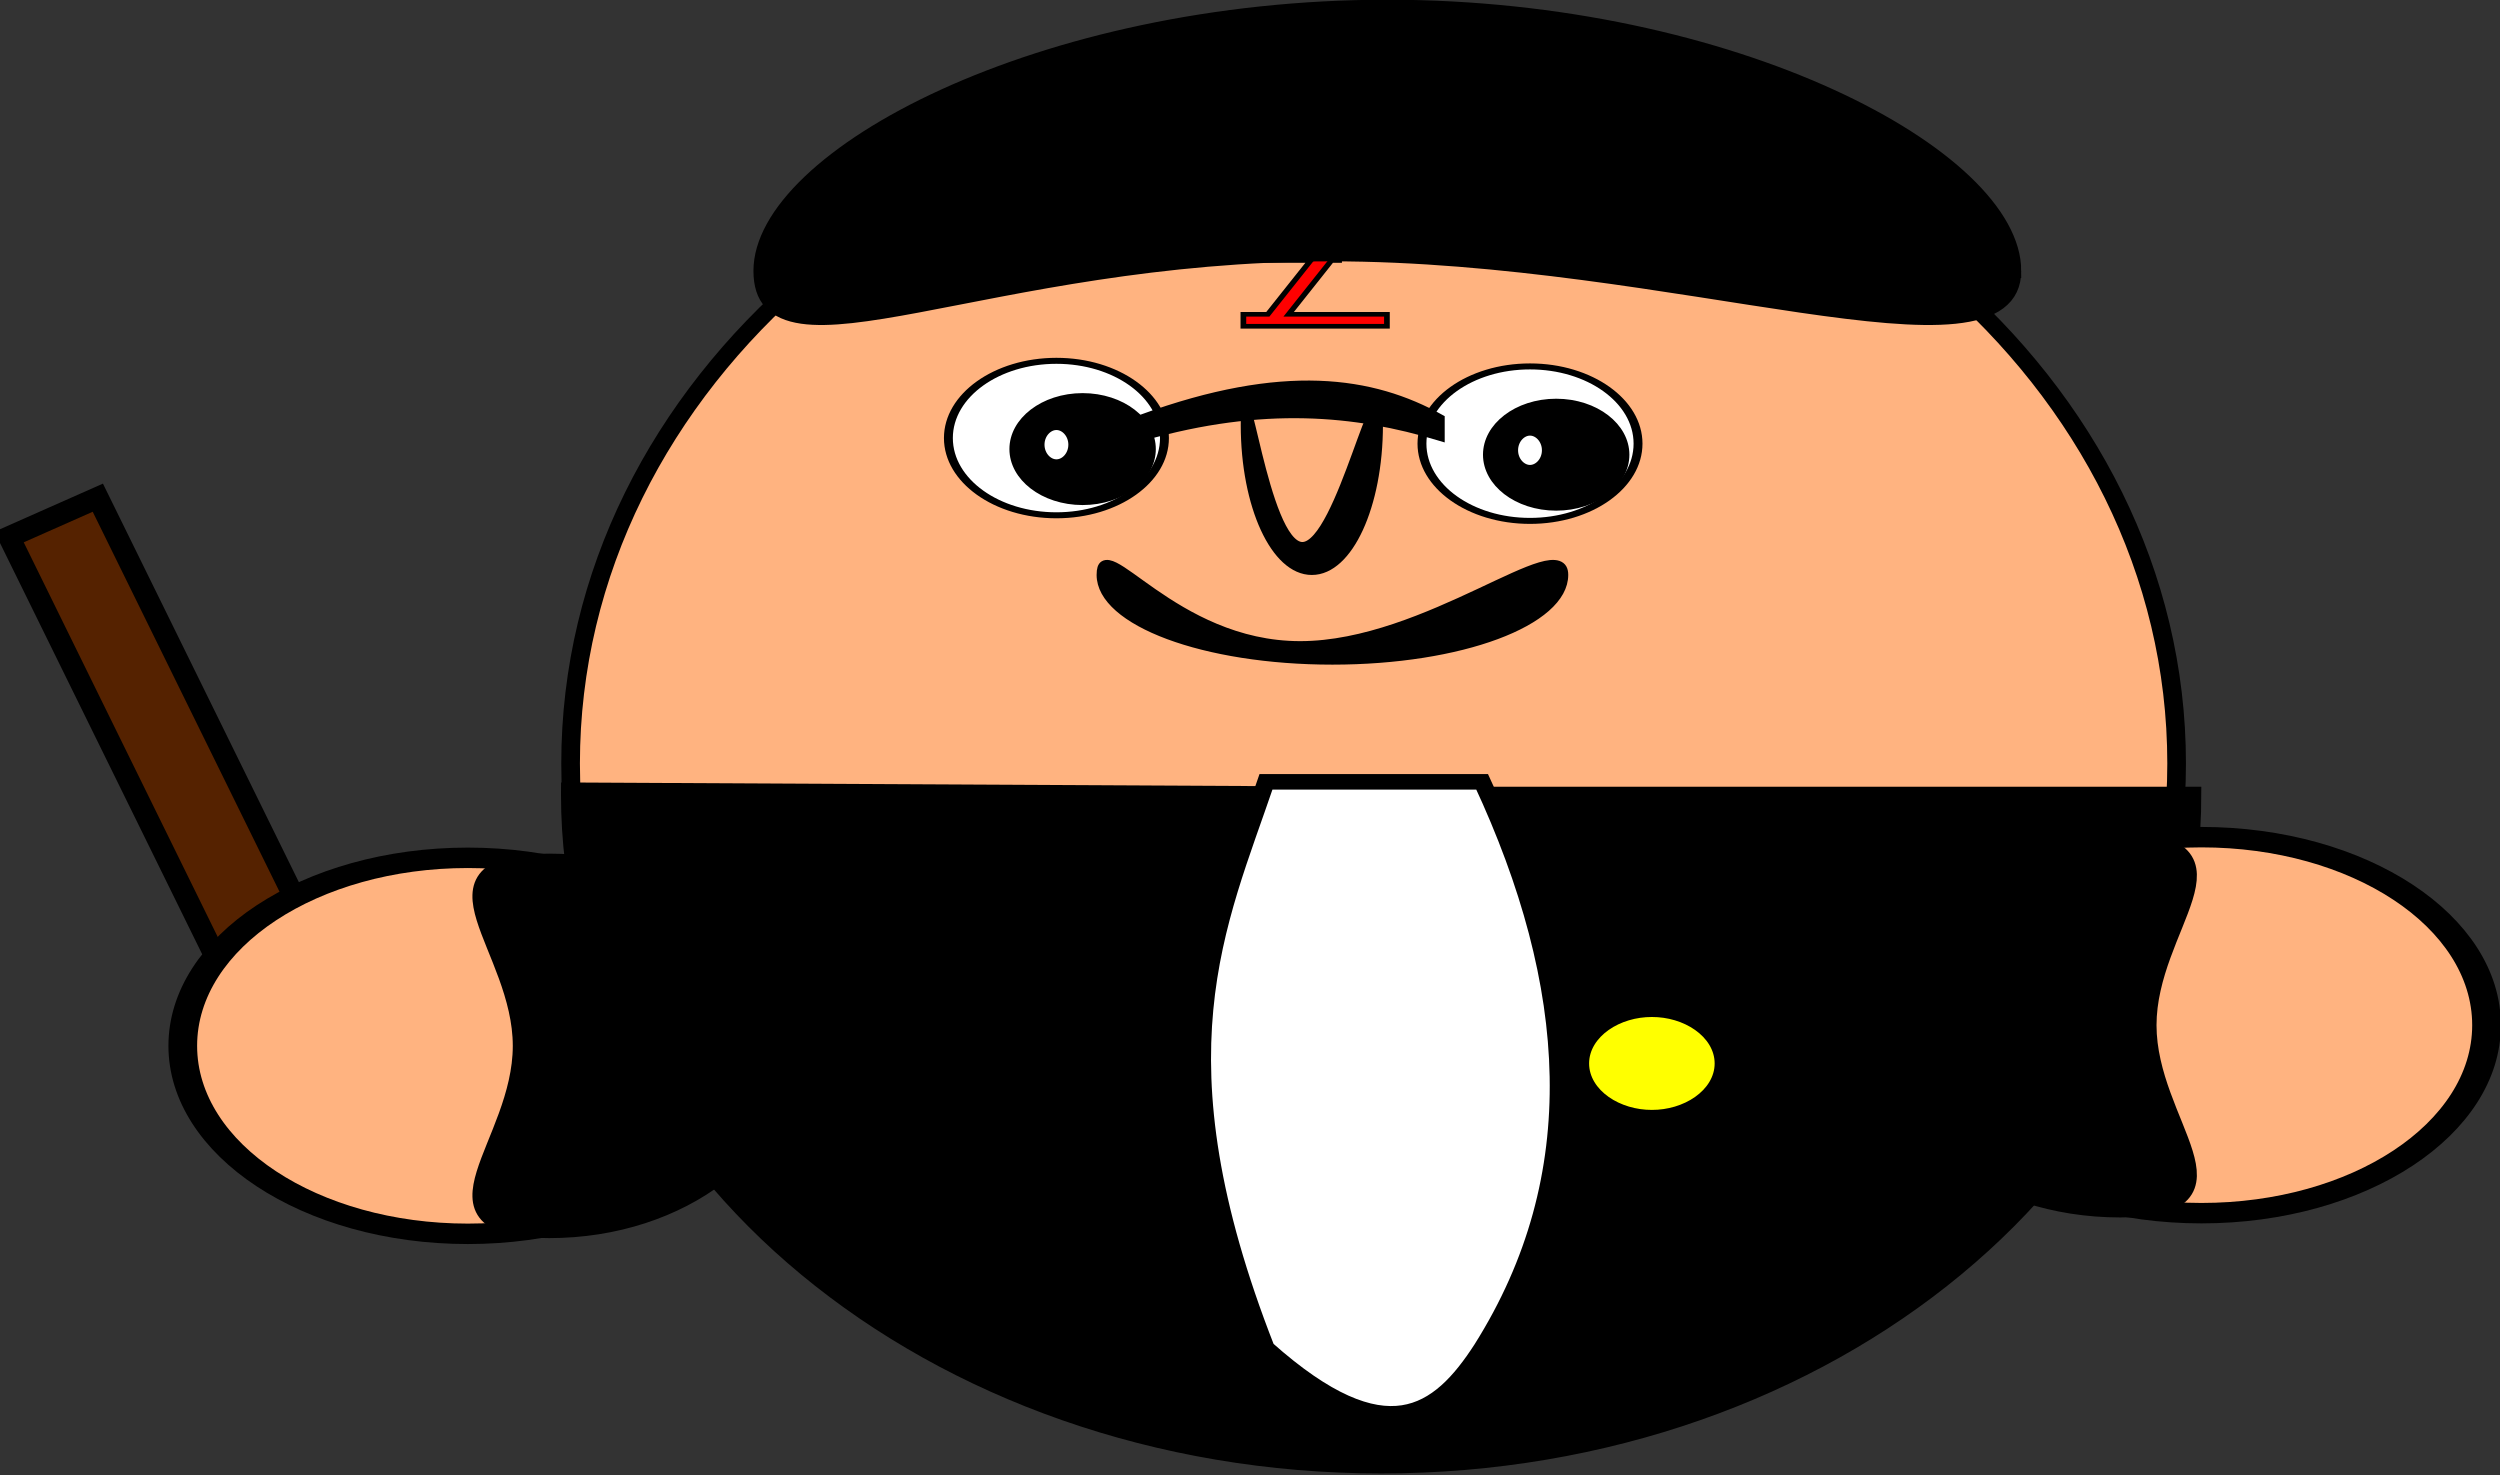 <?xml version="1.0" encoding="UTF-8" standalone="no"?>
<!-- Created with Inkscape (http://www.inkscape.org/) -->

<svg
   xmlns:dc="http://purl.org/dc/elements/1.1/"
   xmlns:cc="http://creativecommons.org/ns#"
   xmlns:rdf="http://www.w3.org/1999/02/22-rdf-syntax-ns#"
   xmlns:svg="http://www.w3.org/2000/svg"
   xmlns="http://www.w3.org/2000/svg"
   xmlns:sodipodi="http://sodipodi.sourceforge.net/DTD/sodipodi-0.dtd"
   xmlns:inkscape="http://www.inkscape.org/namespaces/inkscape"
   width="345.789"
   height="204.08"
   id="svg2"
   version="1.1"
   inkscape:version="0.47 r22583"
   sodipodi:docname="New document 1">
  <rect width="100%" height="100%" fill="#333333" stroke="none"/>
  <defs
     id="defs4">
    <inkscape:perspective
       sodipodi:type="inkscape:persp3d"
       inkscape:vp_x="0 : 526.18109 : 1"
       inkscape:vp_y="0 : 1000 : 0"
       inkscape:vp_z="744.09448 : 526.18109 : 1"
       inkscape:persp3d-origin="372.04724 : 350.78739 : 1"
       id="perspective10" />
    <inkscape:perspective
       id="perspective2846"
       inkscape:persp3d-origin="0.5 : 0.33333333 : 1"
       inkscape:vp_z="1 : 0.5 : 1"
       inkscape:vp_y="0 : 1000 : 0"
       inkscape:vp_x="0 : 0.5 : 1"
       sodipodi:type="inkscape:persp3d" />
    <inkscape:perspective
       id="perspective2881"
       inkscape:persp3d-origin="0.5 : 0.33333333 : 1"
       inkscape:vp_z="1 : 0.5 : 1"
       inkscape:vp_y="0 : 1000 : 0"
       inkscape:vp_x="0 : 0.5 : 1"
       sodipodi:type="inkscape:persp3d" />
    <inkscape:perspective
       id="perspective2905"
       inkscape:persp3d-origin="0.5 : 0.33333333 : 1"
       inkscape:vp_z="1 : 0.5 : 1"
       inkscape:vp_y="0 : 1000 : 0"
       inkscape:vp_x="0 : 0.5 : 1"
       sodipodi:type="inkscape:persp3d" />
    <inkscape:perspective
       id="perspective2931"
       inkscape:persp3d-origin="0.5 : 0.33333333 : 1"
       inkscape:vp_z="1 : 0.5 : 1"
       inkscape:vp_y="0 : 1000 : 0"
       inkscape:vp_x="0 : 0.5 : 1"
       sodipodi:type="inkscape:persp3d" />
    <inkscape:perspective
       id="perspective2980"
       inkscape:persp3d-origin="0.5 : 0.33333333 : 1"
       inkscape:vp_z="1 : 0.5 : 1"
       inkscape:vp_y="0 : 1000 : 0"
       inkscape:vp_x="0 : 0.5 : 1"
       sodipodi:type="inkscape:persp3d" />
    <inkscape:perspective
       id="perspective3002"
       inkscape:persp3d-origin="0.5 : 0.33333333 : 1"
       inkscape:vp_z="1 : 0.5 : 1"
       inkscape:vp_y="0 : 1000 : 0"
       inkscape:vp_x="0 : 0.5 : 1"
       sodipodi:type="inkscape:persp3d" />
    <inkscape:perspective
       id="perspective3034"
       inkscape:persp3d-origin="0.5 : 0.33333333 : 1"
       inkscape:vp_z="1 : 0.5 : 1"
       inkscape:vp_y="0 : 1000 : 0"
       inkscape:vp_x="0 : 0.5 : 1"
       sodipodi:type="inkscape:persp3d" />
    <inkscape:perspective
       id="perspective3105"
       inkscape:persp3d-origin="0.5 : 0.33333333 : 1"
       inkscape:vp_z="1 : 0.5 : 1"
       inkscape:vp_y="0 : 1000 : 0"
       inkscape:vp_x="0 : 0.5 : 1"
       sodipodi:type="inkscape:persp3d" />
    <inkscape:perspective
       id="perspective3127"
       inkscape:persp3d-origin="0.5 : 0.33333333 : 1"
       inkscape:vp_z="1 : 0.5 : 1"
       inkscape:vp_y="0 : 1000 : 0"
       inkscape:vp_x="0 : 0.5 : 1"
       sodipodi:type="inkscape:persp3d" />
    <inkscape:perspective
       id="perspective3150"
       inkscape:persp3d-origin="0.5 : 0.33333333 : 1"
       inkscape:vp_z="1 : 0.5 : 1"
       inkscape:vp_y="0 : 1000 : 0"
       inkscape:vp_x="0 : 0.5 : 1"
       sodipodi:type="inkscape:persp3d" />
    <inkscape:perspective
       id="perspective3180"
       inkscape:persp3d-origin="0.5 : 0.33333333 : 1"
       inkscape:vp_z="1 : 0.5 : 1"
       inkscape:vp_y="0 : 1000 : 0"
       inkscape:vp_x="0 : 0.5 : 1"
       sodipodi:type="inkscape:persp3d" />
    <inkscape:perspective
       id="perspective3211"
       inkscape:persp3d-origin="0.5 : 0.33333333 : 1"
       inkscape:vp_z="1 : 0.5 : 1"
       inkscape:vp_y="0 : 1000 : 0"
       inkscape:vp_x="0 : 0.5 : 1"
       sodipodi:type="inkscape:persp3d" />
    <inkscape:perspective
       id="perspective3244"
       inkscape:persp3d-origin="0.5 : 0.33333333 : 1"
       inkscape:vp_z="1 : 0.5 : 1"
       inkscape:vp_y="0 : 1000 : 0"
       inkscape:vp_x="0 : 0.5 : 1"
       sodipodi:type="inkscape:persp3d" />
    <inkscape:perspective
       id="perspective3311"
       inkscape:persp3d-origin="0.5 : 0.33333333 : 1"
       inkscape:vp_z="1 : 0.5 : 1"
       inkscape:vp_y="0 : 1000 : 0"
       inkscape:vp_x="0 : 0.5 : 1"
       sodipodi:type="inkscape:persp3d" />
    <inkscape:perspective
       id="perspective3337"
       inkscape:persp3d-origin="0.5 : 0.33333333 : 1"
       inkscape:vp_z="1 : 0.5 : 1"
       inkscape:vp_y="0 : 1000 : 0"
       inkscape:vp_x="0 : 0.5 : 1"
       sodipodi:type="inkscape:persp3d" />
    <inkscape:perspective
       id="perspective3359"
       inkscape:persp3d-origin="0.5 : 0.33333333 : 1"
       inkscape:vp_z="1 : 0.5 : 1"
       inkscape:vp_y="0 : 1000 : 0"
       inkscape:vp_x="0 : 0.5 : 1"
       sodipodi:type="inkscape:persp3d" />
    <inkscape:perspective
       id="perspective3433"
       inkscape:persp3d-origin="0.5 : 0.33333333 : 1"
       inkscape:vp_z="1 : 0.5 : 1"
       inkscape:vp_y="0 : 1000 : 0"
       inkscape:vp_x="0 : 0.5 : 1"
       sodipodi:type="inkscape:persp3d" />
    <inkscape:perspective
       id="perspective3690"
       inkscape:persp3d-origin="0.5 : 0.33333333 : 1"
       inkscape:vp_z="1 : 0.5 : 1"
       inkscape:vp_y="0 : 1000 : 0"
       inkscape:vp_x="0 : 0.5 : 1"
       sodipodi:type="inkscape:persp3d" />
  </defs>
  <sodipodi:namedview
     id="base"
     pagecolor="#ffffff"
     bordercolor="#666666"
     borderopacity="1.0"
     inkscape:pageopacity="0.0"
     inkscape:pageshadow="2"
     inkscape:zoom="0.35"
     inkscape:cx="374.60188"
     inkscape:cy="-16.333246"
     inkscape:document-units="px"
     inkscape:current-layer="layer1"
     showgrid="false"
     inkscape:window-width="1022"
     inkscape:window-height="688"
     inkscape:window-x="0"
     inkscape:window-y="27"
     inkscape:window-maximized="1" />
  <g
     inkscape:label="Layer 1"
     inkscape:groupmode="layer"
     id="layer1"
     transform="translate(-0.398,-761.719)">
    <g
       id="g3741"
       transform="translate(31.429,148.571)">
      <rect
         transform="matrix(0.914,-0.405,0.441,0.897,0,0)"
         y="617.196"
         x="-330.37"
         height="86.577"
         width="13.429"
         id="rect3739"
         style="color:#000000;fill:#552200;fill-opacity:1;fill-rule:nonzero;stroke:#000000;stroke-width:2.99;stroke-miterlimit:4;stroke-opacity:1;stroke-dasharray:none;marker:none;visibility:visible;display:inline;overflow:visible;enable-background:accumulate" />
      <g
         id="g3710">
        <g
           id="g3401"
           transform="matrix(0.713,0,0,0.635,349.359,323.526)">
          <g
             transform="matrix(0.932,0,0,0.854,-28.713,112.856)"
             id="g3373">
            <path
               sodipodi:type="arc"
               style="color:#000000;fill:#ffb380;fill-opacity:1;fill-rule:nonzero;stroke:#000000;stroke-width:3.882;stroke-miterlimit:4;stroke-opacity:1;stroke-dasharray:none;marker:none;visibility:visible;display:inline;overflow:visible;enable-background:accumulate"
               id="path3198"
               sodipodi:cx="-255.71428"
               sodipodi:cy="596.64789"
               sodipodi:rx="167.14285"
               sodipodi:ry="175.71428"
               d="m -88.571,596.648 c 0,97.044 -74.832,175.714 -167.143,175.714 -92.31,0 -167.143,-78.67 -167.143,-175.714 0,-97.044 74.832,-175.714 167.143,-175.714 92.31,0 167.143,78.67 167.143,175.714 z" />
            <path
               style="color:#000000;fill:#000000;fill-opacity:1;fill-rule:nonzero;stroke:#000000;stroke-width:1.851;stroke-miterlimit:4;stroke-opacity:1;marker:none;visibility:visible;display:inline;overflow:visible;enable-background:accumulate"
               d="m -216.128,548.555 c 0,12.131 -21.561,21.965 -48.158,21.965 -26.597,0 -48.158,-9.834 -48.158,-21.965 0,-12.131 14.841,17.821 41.438,17.821 26.597,0 54.878,-29.952 54.878,-17.821 z"
               id="path3200"
               sodipodi:nodetypes="csssc" />
            <path
               style="color:#000000;fill:#000000;fill-opacity:1;fill-rule:nonzero;stroke:#000000;stroke-width:1.312;stroke-miterlimit:4;stroke-opacity:1;marker:none;visibility:visible;display:inline;overflow:visible;enable-background:accumulate"
               d="m -254.429,510.328 c 0,20.76 -6.332,37.59 -14.142,37.59 -7.81,0 -14.142,-16.83 -14.142,-37.59 0,-20.76 4.358,30.497 12.169,30.497 7.81,0 16.115,-51.258 16.115,-30.497 z"
               id="path3200-3"
               sodipodi:nodetypes="csssc" />
            <g
               id="g3287"
               transform="translate(-2.857,20)">
              <g
                 id="g3269">
                <g
                   id="g3231"
                   transform="matrix(0.477,0,0,0.394,49.776,272.081)">
                  <path
                     id="path3225"
                     d="m -725.714,562.362 c 0,27.614 -21.107,50 -47.143,50 -26.036,0 -47.143,-22.386 -47.143,-50 0,-27.614 21.107,-50 47.143,-50 26.036,0 47.143,22.386 47.143,50 z"
                     style="color:#000000;fill:#ffffff;fill-opacity:1;fill-rule:nonzero;stroke:#000000;stroke-width:3.882;stroke-miterlimit:4;stroke-opacity:1;marker:none;visibility:visible;display:inline;overflow:visible;enable-background:accumulate" />
                  <path
                     id="path3227"
                     d="m -731.429,569.505 c 0,18.935 -13.431,34.286 -30,34.286 -16.569,0 -30,-15.35 -30,-34.286 0,-18.935 13.431,-34.286 30,-34.286 16.569,0 30,15.35 30,34.286 z"
                     style="color:#000000;fill:#000000;fill-opacity:1;fill-rule:nonzero;stroke:#000000;stroke-width:3.882;stroke-miterlimit:4;stroke-opacity:1;marker:none;visibility:visible;display:inline;overflow:visible;enable-background:accumulate" />
                  <path
                     id="path3229"
                     d="m -765.714,566.648 c 0,6.312 -3.198,11.429 -7.143,11.429 -3.945,0 -7.143,-5.117 -7.143,-11.429 0,-6.312 3.198,-11.429 7.143,-11.429 3.945,0 7.143,5.117 7.143,11.429 z"
                     style="color:#000000;fill:#ffffff;fill-opacity:1;fill-rule:nonzero;stroke:#000000;stroke-width:3.882;stroke-miterlimit:4;stroke-opacity:1;marker:none;visibility:visible;display:inline;overflow:visible;enable-background:accumulate" />
                </g>
                <g
                   id="g3231-6"
                   transform="matrix(0.477,0,0,0.394,148.347,273.51)">
                  <path
                     id="path3225-5"
                     d="m -725.714,562.362 c 0,27.614 -21.107,50 -47.143,50 -26.036,0 -47.143,-22.386 -47.143,-50 0,-27.614 21.107,-50 47.143,-50 26.036,0 47.143,22.386 47.143,50 z"
                     style="color:#000000;fill:#ffffff;fill-opacity:1;fill-rule:nonzero;stroke:#000000;stroke-width:3.882;stroke-miterlimit:4;stroke-opacity:1;marker:none;visibility:visible;display:inline;overflow:visible;enable-background:accumulate" />
                  <path
                     id="path3227-6"
                     d="m -731.429,569.505 c 0,18.935 -13.431,34.286 -30,34.286 -16.569,0 -30,-15.35 -30,-34.286 0,-18.935 13.431,-34.286 30,-34.286 16.569,0 30,15.35 30,34.286 z"
                     style="color:#000000;fill:#000000;fill-opacity:1;fill-rule:nonzero;stroke:#000000;stroke-width:3.882;stroke-miterlimit:4;stroke-opacity:1;marker:none;visibility:visible;display:inline;overflow:visible;enable-background:accumulate" />
                  <path
                     id="path3229-3"
                     d="m -765.714,566.648 c 0,6.312 -3.198,11.429 -7.143,11.429 -3.945,0 -7.143,-5.117 -7.143,-11.429 0,-6.312 3.198,-11.429 7.143,-11.429 3.945,0 7.143,5.117 7.143,11.429 z"
                     style="color:#000000;fill:#ffffff;fill-opacity:1;fill-rule:nonzero;stroke:#000000;stroke-width:3.882;stroke-miterlimit:4;stroke-opacity:1;marker:none;visibility:visible;display:inline;overflow:visible;enable-background:accumulate" />
                </g>
                <path
                   sodipodi:nodetypes="ccccc"
                   id="rect3267"
                   d="m -300.877,488.628 c 29.299,-13.071 47.621,-9.678 61.753,0 l 0,4.611 c -17.358,-6.452 -36.812,-8.714 -61.753,0 l 0,-4.611 z"
                   style="color:#000000;fill:#000000;fill-opacity:1;fill-rule:nonzero;stroke:#000000;stroke-width:2.129;stroke-miterlimit:4;stroke-opacity:1;marker:none;visibility:visible;display:inline;overflow:visible;enable-background:accumulate" />
              </g>
            </g>
            <path
               style="color:#000000;fill:#ff0000;fill-opacity:1;fill-rule:nonzero;stroke:#000000;stroke-width:1.184;stroke-miterlimit:4;stroke-opacity:1;stroke-dasharray:none;marker:none;visibility:visible;display:inline;overflow:visible;enable-background:accumulate"
               d="m -292.777,465.307 0,3.046 23.954,0 -8.911,13.736 -5.087,0 0,3.054 29.88,0 0,-3.054 -20.457,0 8.9,-13.736 1.601,0 0,-3.046 -29.88,0 z"
               id="rect3299" />
            <path
               style="color:#000000;fill:#000000;fill-opacity:1;fill-rule:nonzero;stroke:#000000;stroke-width:3.654;stroke-miterlimit:4;stroke-opacity:1;marker:none;visibility:visible;display:inline;overflow:visible;enable-background:accumulate"
               d="m -122.743,471.009 c 0,29.256 -70.013,-4.258 -141.873,-4.258 -71.86,0 -118.355,33.513 -118.355,4.258 0,-29.256 58.254,-67.333 130.114,-67.333 71.86,0 130.114,38.077 130.114,67.333 z"
               id="path3326"
               sodipodi:nodetypes="csssc" />
          </g>
          <path
             transform="matrix(0.949,0,0,0.882,219.77,-122.607)"
             sodipodi:end="3.1479217"
             sodipodi:start="0"
             d="m -345.714,852.362 c 0,91.521 -74.193,165.714 -165.714,165.714 -91.521,0 -165.714,-74.193 -165.714,-165.714 0,-0.35 0.001,-0.699 0.003,-1.049 l 165.711,1.049 z"
             sodipodi:ry="165.71428"
             sodipodi:rx="165.71428"
             sodipodi:cy="852.36218"
             sodipodi:cx="-511.42856"
             id="path3391"
             style="color:#000000;fill:#000000;fill-opacity:1;fill-rule:nonzero;stroke:#000000;stroke-width:3.882;stroke-miterlimit:4;stroke-opacity:1;stroke-dasharray:none;marker:none;visibility:visible;display:inline;overflow:visible;enable-background:accumulate"
             sodipodi:type="arc" />
          <path
             transform="matrix(0.801,0,0,0.38,384.26,395.326)"
             d="m -728.571,769.505 c 0,15.78 -7.675,28.571 -17.143,28.571 -9.468,0 -17.143,-12.792 -17.143,-28.571 0,-15.78 7.675,-28.571 17.143,-28.571 9.468,0 17.143,12.792 17.143,28.571 z"
             sodipodi:ry="28.571428"
             sodipodi:rx="17.142857"
             sodipodi:cy="769.50507"
             sodipodi:cx="-745.71429"
             id="path3396"
             style="color:#000000;fill:#ffff00;fill-opacity:1;fill-rule:nonzero;stroke:#000000;stroke-width:3.882;stroke-miterlimit:4;stroke-opacity:1;stroke-dasharray:none;marker:none;visibility:visible;display:inline;overflow:visible;enable-background:accumulate"
             sodipodi:type="arc" />
          <path
             sodipodi:nodetypes="ccccc"
             id="rect3398"
             d="m -287.917,626.4 c 13.979,0 27.957,0 41.936,0 18.359,44.24 21.071,85.819 0,123.353 -8.241,14.345 -18.642,23.288 -41.936,0 -22.254,-63.828 -9.5,-91.931 0,-123.353 z"
             style="color:#000000;fill:#ffffff;fill-opacity:1;fill-rule:nonzero;stroke:#000000;stroke-width:3.386;stroke-miterlimit:4;stroke-opacity:1;marker:none;visibility:visible;display:inline;overflow:visible;enable-background:accumulate" />
        </g>
        <g
           id="g3448"
           transform="matrix(0.771,0,0,0.734,491.903,303.092)">
          <path
             transform="matrix(1.326,0,0,0.992,210.75,4.946)"
             d="m -568.571,619.505 c 0,19.724 -17.269,35.714 -38.571,35.714 -21.302,0 -38.571,-15.99 -38.571,-35.714 0,-19.724 17.269,-35.714 38.571,-35.714 21.302,0 38.571,15.99 38.571,35.714 z"
             sodipodi:ry="35.714287"
             sodipodi:rx="38.57143"
             sodipodi:cy="619.50507"
             sodipodi:cx="-607.14288"
             id="path3423"
             style="color:#000000;fill:#ffb380;fill-opacity:1;fill-rule:nonzero;stroke:#000000;stroke-width:3.882;stroke-miterlimit:4;stroke-opacity:1;stroke-dasharray:none;marker:none;visibility:visible;display:inline;overflow:visible;enable-background:accumulate"
             sodipodi:type="arc" />
          <path
             sodipodi:nodetypes="csssc"
             id="path3423-8"
             d="m -537.198,619.505 c 0,18.905 -19.05,34.231 -42.55,34.231 -23.5,0 -4.517,-15.326 -4.517,-34.231 0,-18.905 -18.983,-34.231 4.517,-34.231 23.5,0 42.55,15.326 42.55,34.231 z"
             style="color:#000000;fill:#000000;fill-opacity:1;fill-rule:nonzero;stroke:#000000;stroke-width:3.992;stroke-miterlimit:4;stroke-opacity:1;marker:none;visibility:visible;display:inline;overflow:visible;enable-background:accumulate" />
        </g>
        <g
           id="g3448-1"
           transform="matrix(-0.771,0,0,0.734,-184.758,300.234)">
          <path
             transform="matrix(1.326,0,0,0.992,210.75,4.946)"
             d="m -568.571,619.505 c 0,19.724 -17.269,35.714 -38.571,35.714 -21.302,0 -38.571,-15.99 -38.571,-35.714 0,-19.724 17.269,-35.714 38.571,-35.714 21.302,0 38.571,15.99 38.571,35.714 z"
             sodipodi:ry="35.714287"
             sodipodi:rx="38.57143"
             sodipodi:cy="619.50507"
             sodipodi:cx="-607.14288"
             id="path3423-0"
             style="color:#000000;fill:#ffb380;fill-opacity:1;fill-rule:nonzero;stroke:#000000;stroke-width:3.882;stroke-miterlimit:4;stroke-opacity:1;stroke-dasharray:none;marker:none;visibility:visible;display:inline;overflow:visible;enable-background:accumulate"
             sodipodi:type="arc" />
          <path
             sodipodi:nodetypes="csssc"
             id="path3423-8-3"
             d="m -537.198,619.505 c 0,18.905 -19.05,34.231 -42.55,34.231 -23.5,0 -4.517,-15.326 -4.517,-34.231 0,-18.905 -18.983,-34.231 4.517,-34.231 23.5,0 42.55,15.326 42.55,34.231 z"
             style="color:#000000;fill:#000000;fill-opacity:1;fill-rule:nonzero;stroke:#000000;stroke-width:3.992;stroke-miterlimit:4;stroke-opacity:1;marker:none;visibility:visible;display:inline;overflow:visible;enable-background:accumulate" />
        </g>
      </g>
    </g>
  </g>
</svg>
